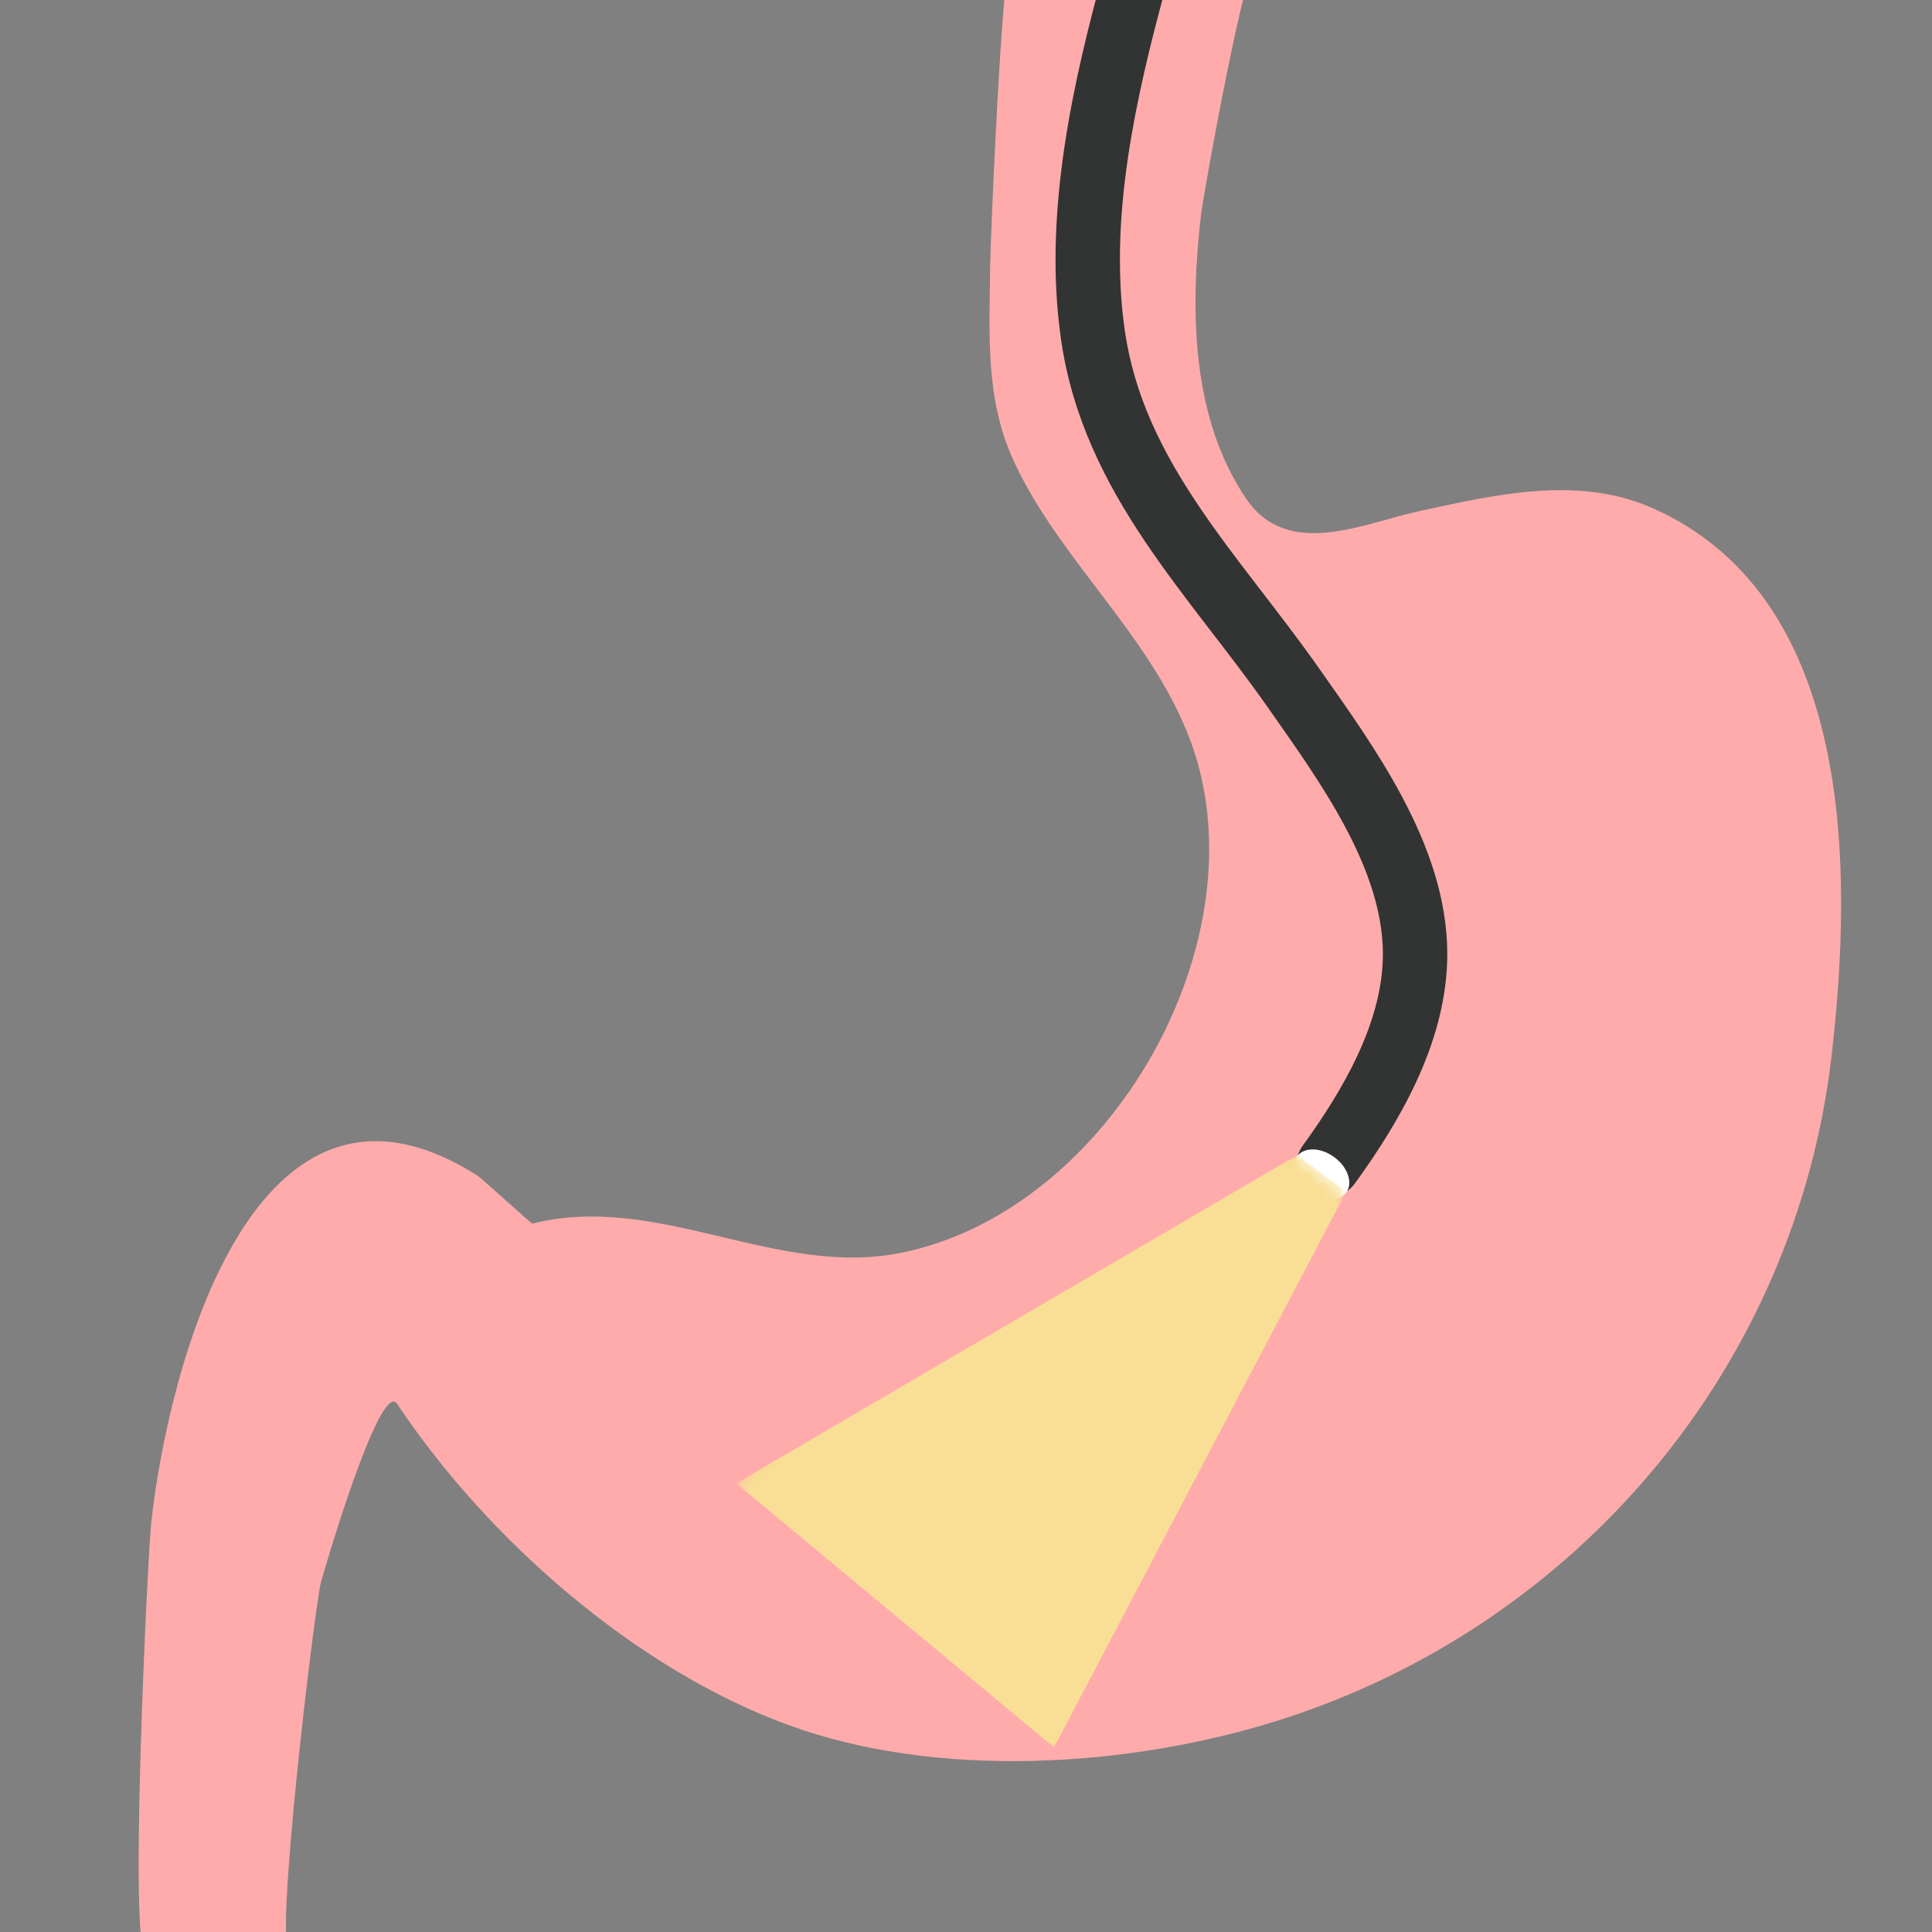 <?xml version="1.0" encoding="utf-8"?>
<!-- Generator: Adobe Illustrator 15.0.0, SVG Export Plug-In . SVG Version: 6.00 Build 0)  -->
<!DOCTYPE svg PUBLIC "-//W3C//DTD SVG 1.1//EN" "http://www.w3.org/Graphics/SVG/1.1/DTD/svg11.dtd">
<svg version="1.1" id="レイヤー_1" xmlns="http://www.w3.org/2000/svg" xmlns:xlink="http://www.w3.org/1999/xlink" x="0px"
	 y="0px" width="150px" height="150px" viewBox="0 0 150 150" enable-background="new 0 0 150 150" xml:space="preserve">
<rect x="0" y="0" width="150" height="150" fill="#808080" stroke="none"/>
<g>
	<defs>
		<rect id="SVGID_1_" width="150" height="150"/>
	</defs>
	<clipPath id="SVGID_2_">
		<use xlink:href="#SVGID_1_"  overflow="visible"/>
	</clipPath>
	<path clip-path="url(#SVGID_2_)" fill="#FFABAB" d="M78.501-3.333c-0.681,0-1.605,21.901-1.625,23.988
		c-0.047,5.207-0.416,10.285,1.832,15.145c3.568,7.709,10.562,13.438,13.654,21.545c5.887,15.432-6.139,36.716-22.491,39.94
		C60.213,99.19,51.097,92.559,41.335,95c-0.077,0.019-3.924-3.504-4.268-3.723c-17.332-11.045-23.996,14.918-25.324,26.917
		c-0.273,2.47-1.781,33.472-0.409,33.472h11.167c-1.289,0,1.855-26.363,2.402-28.757c0.115-0.504,4.6-15.906,5.932-13.909
		c7.015,10.514,18.455,20.563,30.352,24.922c11.575,4.24,26.376,3.307,37.901-0.299c23.312-7.293,40.353-27.471,43.128-51.756
		c1.615-14.137,1.862-35.287-13.777-42.357c-5.825-2.634-12.192-1.129-18.146,0.149c-4.43,0.951-10.295,3.845-13.548-0.951
		c-4.285-6.315-4.35-14.74-3.498-22.038c0.194-1.659,3.495-20.004,4.422-20.004C97.667-3.333,78.525-3.333,78.501-3.333z"/>
	<g clip-path="url(#SVGID_2_)">
		<path fill="#323333" d="M87.014-7.02c-2.392,8.406-5.052,17.764-5.062,27.178c0,2.091,0.134,4.186,0.437,6.27l-0.015-0.103
			l0.015,0.104c0.876,6.034,3.452,11.054,6.482,15.57c3.038,4.522,6.538,8.602,9.509,12.849c2.083,2.968,4.376,6.166,6.109,9.445
			c1.741,3.282,2.885,6.6,2.878,9.785c0,0.153-0.002,0.306-0.008,0.459l0.002-0.056l-0.002,0.055
			c-0.081,2.43-0.81,4.924-1.949,7.375c-1.135,2.45-2.671,4.839-4.266,7.036c-0.812,1.117-0.563,2.681,0.554,3.492
			c1.117,0.812,2.681,0.563,3.492-0.554c1.708-2.354,3.42-4.993,4.756-7.869c1.332-2.874,2.295-6.001,2.41-9.31l-0.002,0.056
			l0.002-0.056c0.007-0.209,0.011-0.419,0.011-0.628c-0.006-4.376-1.514-8.438-3.459-12.123c-1.953-3.686-4.379-7.04-6.434-9.976
			c-3.164-4.508-6.642-8.57-9.451-12.765c-2.816-4.202-4.955-8.476-5.687-13.504v0c-0.265-1.819-0.385-3.673-0.385-5.551
			C86.943,11.7,89.421,2.732,91.821-5.647c0.379-1.328-0.39-2.711-1.718-3.09S87.393-8.347,87.014-7.02z"/>
	</g>
	
		<ellipse transform="matrix(0.803 0.597 -0.597 0.803 74.595 -43.231)" clip-path="url(#SVGID_2_)" fill="#FFFFFF" cx="102.62" cy="91.097" rx="2.369" ry="1.661"/>
</g>
<defs>
	<filter id="Adobe_OpacityMaskFilter" filterUnits="userSpaceOnUse" x="57.167" y="89.684" width="47.354" height="45.982">
		<feColorMatrix  type="matrix" values="1 0 0 0 0  0 1 0 0 0  0 0 1 0 0  0 0 0 1 0"/>
	</filter>
</defs>
<mask maskUnits="userSpaceOnUse" x="57.167" y="89.684" width="47.354" height="45.982" id="SVGID_3_">
	<g filter="url(#Adobe_OpacityMaskFilter)">
		<linearGradient id="SVGID_4_" gradientUnits="userSpaceOnUse" x1="101.396" y1="90.22" x2="68.646" y2="128.47">
			<stop  offset="0" style="stop-color:#FFFFFF"/>
			<stop  offset="1" style="stop-color:#000000"/>
		</linearGradient>
		<polygon fill="url(#SVGID_4_)" points="83.255,140.055 55.396,117.616 86.879,78.526 114.74,100.963 		"/>
	</g>
</mask>
<polygon mask="url(#SVGID_3_)" fill="#F8DF95" points="100.718,89.684 57.167,115.167 81.834,135.667 104.521,92.51 "/>
</svg>

